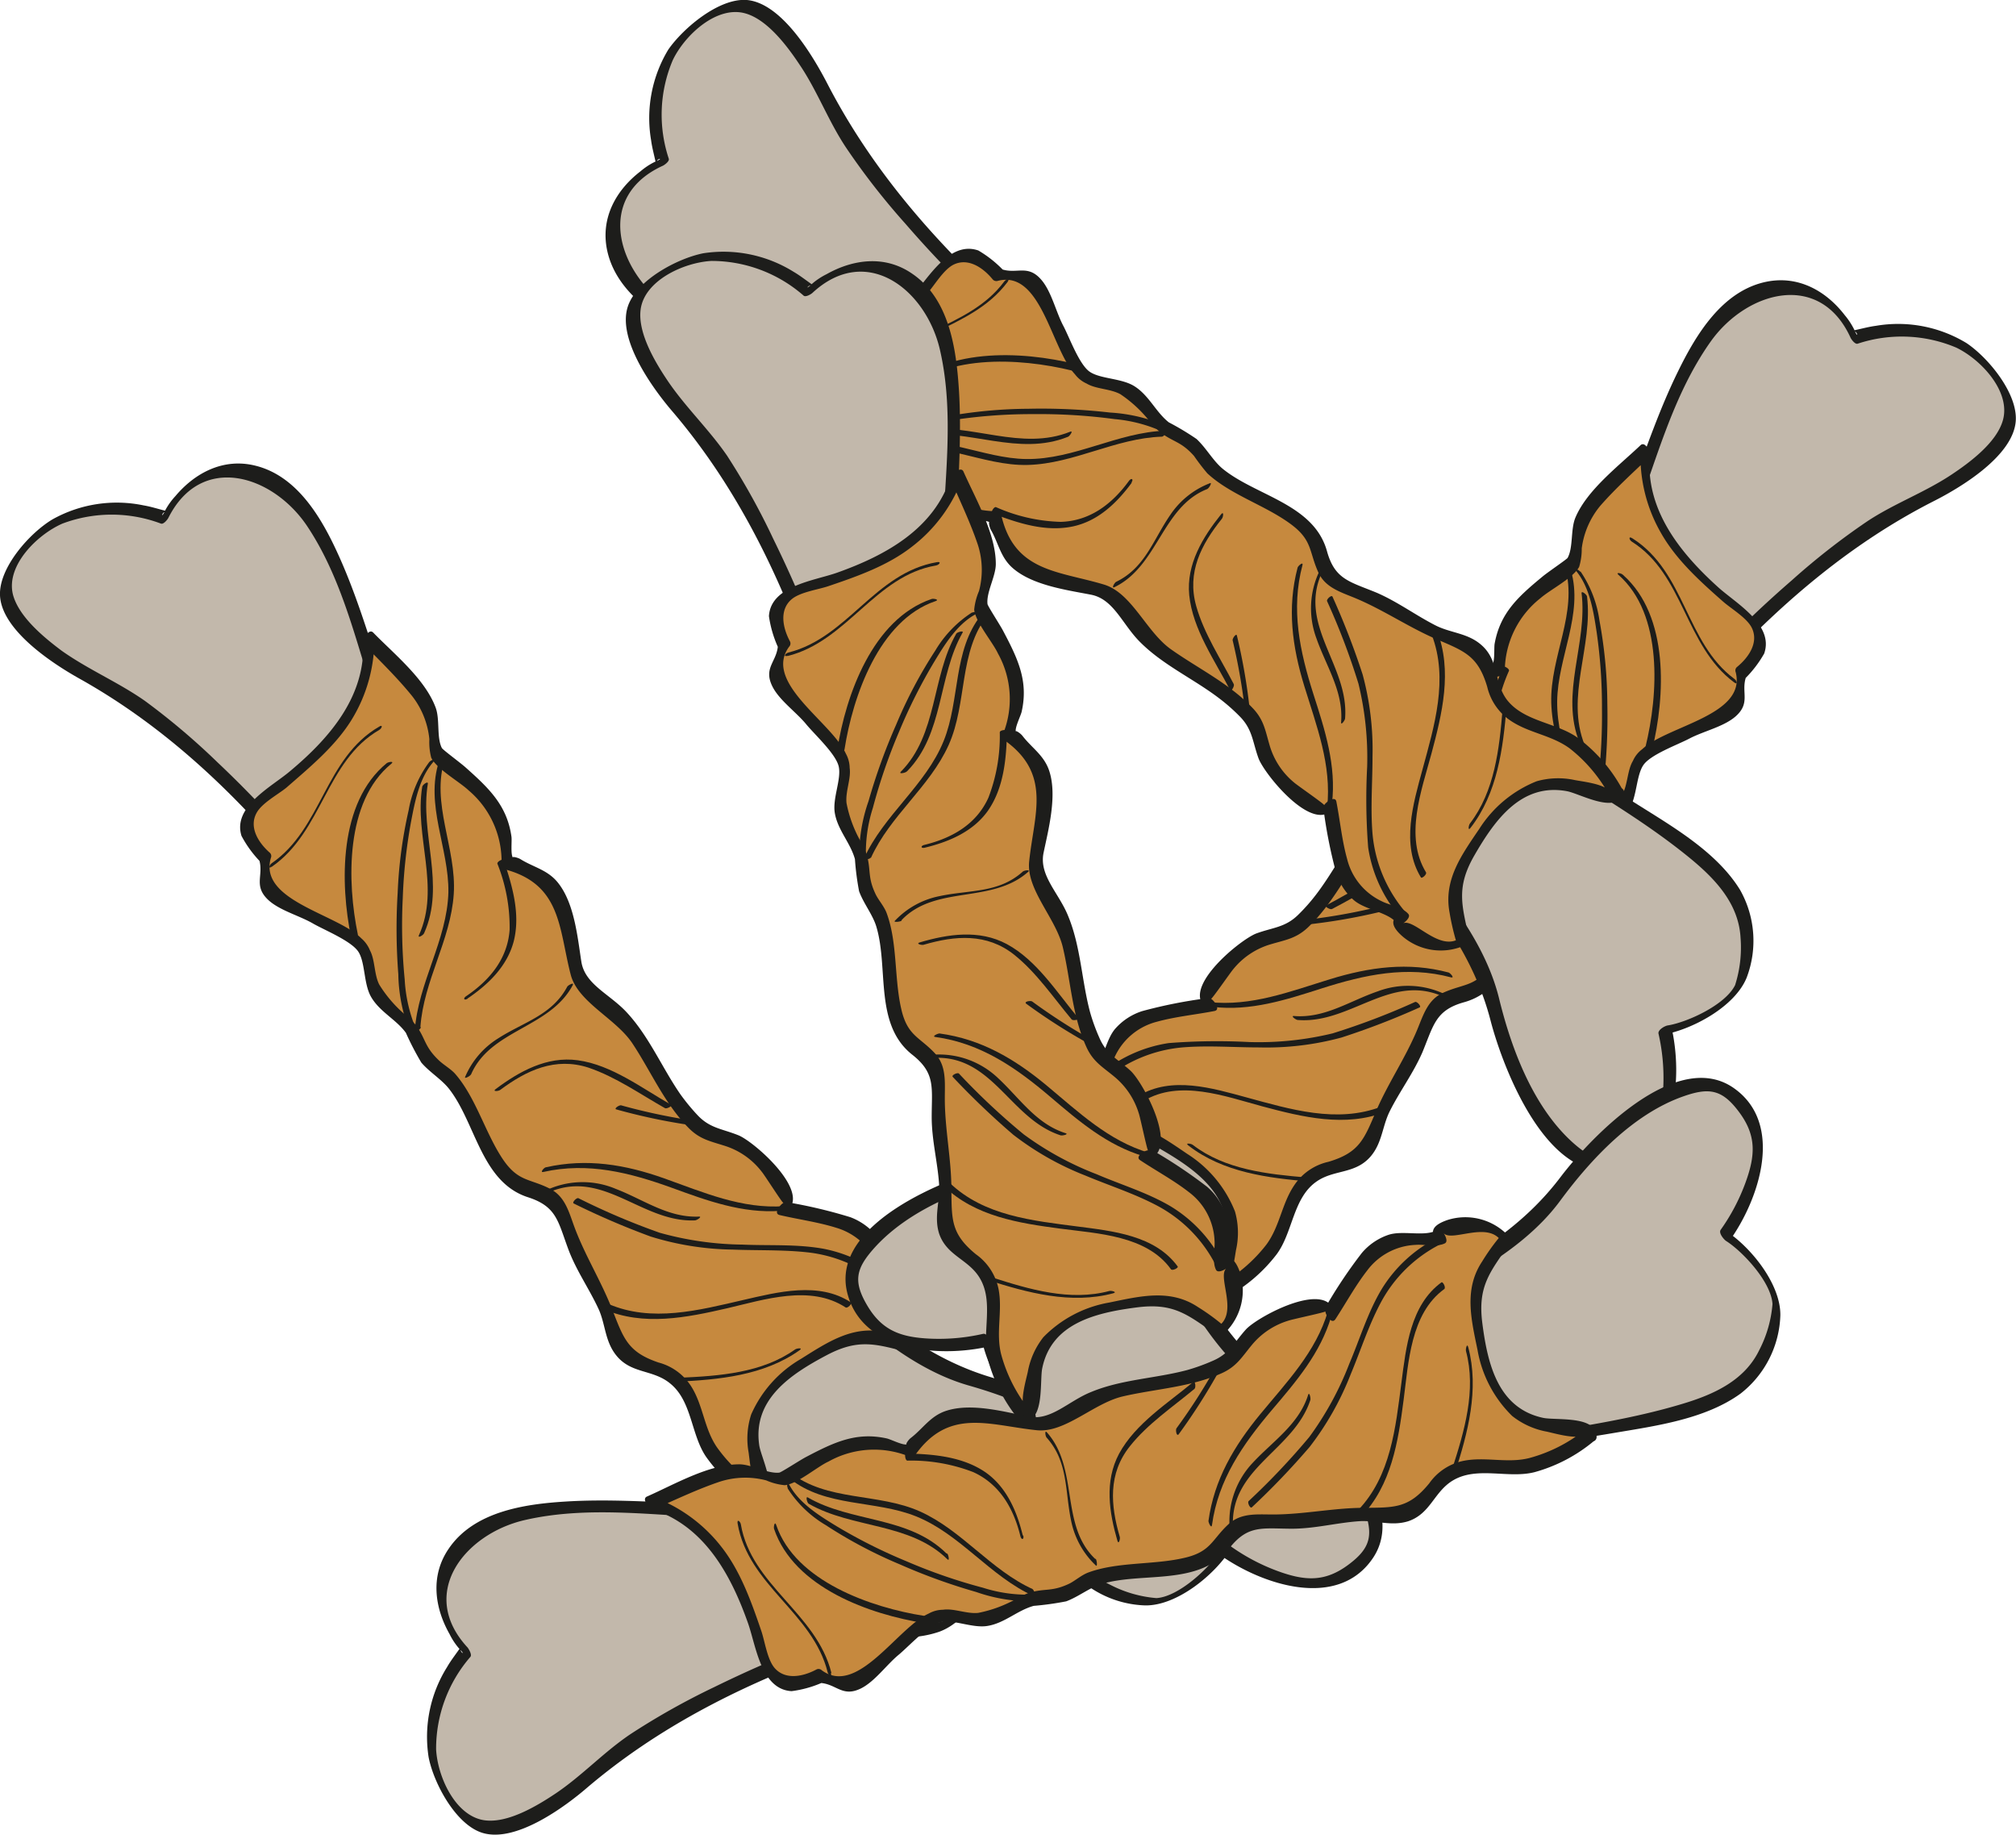 <svg xmlns="http://www.w3.org/2000/svg" viewBox="0 0 218.24 198.56"><defs><style>.cls-1{isolation:isolate;}.cls-2{fill:#c2b8ab;}.cls-3{fill:#1d1d1b;}.cls-4{fill:#c6893e;}.cls-5{mix-blend-mode:multiply;}</style></defs><title>Chicken &amp;amp; Calcium Bones</title><g class="cls-1"><g id="Layer_2" data-name="Layer 2"><g id="Illustrations"><path class="cls-2" d="M31.16,91.63S72,141.8,81.35,159.11,94,177.92,102.55,176c0,0,4.68-4.22,5.11-7.85,0,0,11.4,3.21,14.51-3.78s-12-14-16.87-14.91S87.5,139.24,68.91,116.4,44.43,85.49,41.38,75.92,35.2,54.2,28.29,51.54s-10.43,4.63-10.43,4.63S4.38,51.24.58,64c0,0,.9,5.26,9.89,9.65S31.16,91.63,31.16,91.63Z"/><path class="cls-3" d="M30.63,92.07q14.27,17.54,27.92,35.51c6.19,8.15,12.34,16.36,18,24.89,2.5,3.82,4.62,7.8,6.9,11.74s4.83,8.72,8.77,11.33a11.2,11.2,0,0,0,9.43,1.07c3.25-1.15,5.91-5.76,6.55-8.92l-.92.94c5.43,1.48,14,1.13,15.67-5.37,1.84-7.24-10.16-12.54-15.66-14.2-6.11-1.83-10.79-5.4-15.54-9.57-9.9-8.71-18.31-18.85-26.53-29-6.58-8.15-13.49-16.31-18.78-25.32-4.57-7.78-6-16.56-9.63-24.72-1.78-4-4.44-8.91-9.2-10.06-3.43-.84-6.5.78-8.62,3.3a7.44,7.44,0,0,0-1.07,1.48c-.6,1.29-.42,0,.28.18-.89-.2-1.74-.5-2.64-.65a14.26,14.26,0,0,0-9.86,1.5C3.2,57.68-.13,61.45,0,64.44c.17,3.8,5.77,7.42,8.59,9,8.57,4.79,15.68,11.31,22,18.64.28.32,1.32-.82.95-1.24a115,115,0,0,0-8-8.34,75.68,75.68,0,0,0-7.86-6.65c-2.85-2-6.12-3.38-9-5.42C4.77,69,2,66.74,1.39,64.3.66,61.2,4,57.88,6.75,56.67a15.16,15.16,0,0,1,10.68,0c.28.1.7-.44.79-.61,3.59-7.15,11.39-4.62,15.07.94,4.05,6.11,5.48,13.54,7.83,20.31,2.89,8.32,8.33,15.57,13.7,22.55C64.46,112.39,74.37,125,85.77,136.1c5.28,5.15,11.67,11.73,19.1,13.85,5.43,1.55,11.53,4.12,15.21,8.51,1.93,2.3,2.23,3.7.53,6.31s-3.71,3.28-7,3.29a21.73,21.73,0,0,1-5.67-.73c-.41-.11-.87.65-.93.94-.41,2.07-2.43,6.14-4.64,7.12a13.07,13.07,0,0,1-5.16.39c-3.68-.35-6.25-3-8.34-5.74-5.42-7.12-9.11-15.48-14.19-22.87C64.12,131.76,52.46,117,40.79,102.3q-4.57-5.74-9.21-11.47C31.32,90.51,30.28,91.64,30.63,92.07Z"/><path class="cls-4" d="M82.18,161.79s1,1.22-.32-3.72.77-6.53,2.11-8.21,3.76-2.86,6.6-4.36,3.17-1.1,5.75-.42l2.58.68a5.87,5.87,0,0,0-.81-6c-2.33-2.85-.59,1.77-2.33-2.85s-4.4-4.58-7.73-5.35l-3.33-.76s1.58-.55-1.74-4.63-5.82-2.17-7.81-4.62l-2-2.44s-2.57-4-4.14-6.76-6.48-6.3-6.48-6.3-1-7.84-2.63-9.88-5-2.81-5-2.81a15.41,15.41,0,0,0-.9-5.26c-.91-2-6.82-6.7-6.82-6.7s.1-4-1.56-6.08-5.73-6.21-5.73-6.21a16.15,16.15,0,0,1-4.37,11.26c-4.77,4.94-9.19,7-9,8.85s2.24,3.58,2.24,3.58-1.18,3.54,1.73,4.62,8.9,5.12,8.9,5.12.24,4.45,2.65,6.57l2.41,2.13a7.88,7.88,0,0,0,2.57,4L49.08,117s.91,2,2.48,4.72,2.73,5.85,4.9,6.84,3.5-.68,5.15,4.67a26.15,26.15,0,0,0,4,8.2s.32,3.72,2.4,5.44,3.75.45,5.74,2.9,1.32,4.94,3.64,7.8A19.07,19.07,0,0,0,82.18,161.79Z"/><g class="cls-5"><path class="cls-3" d="M96.55,138.92a15.06,15.06,0,0,0-7.46-3.78c-2.88-.51-5.83-.31-8.73-.44a34.6,34.6,0,0,1-8.94-1.28,76.42,76.42,0,0,1-8.8-3.74c-.2-.09-.73.47-.51.57a83.87,83.87,0,0,0,8.33,3.58,31.25,31.25,0,0,0,8.86,1.41c2.76.11,5.56,0,8.31.32A15.07,15.07,0,0,1,96,139.45c.18.16.75-.38.59-.53Z"/><path class="cls-3" d="M59.52,129c5.83-2.46,10,3.33,15.71,3.08.2,0,.84-.43.43-.41-3.35.14-6-1.85-9-3a9.24,9.24,0,0,0-7.31.05c-.43.18-.31.47.13.29Z"/><path class="cls-3" d="M84.92,130.54c-4.61.33-8.76-1.49-13-3s-8.4-2.2-12.81-1.21c-.2,0-.7.6-.3.51,4.85-1.09,9.37.07,13.94,1.72,3.81,1.39,7.6,2.78,11.73,2.49.21,0,.72-.56.44-.54Z"/><path class="cls-3" d="M75.41,121.34a65,65,0,0,1-8.16-1.71c-.2-.06-.83.36-.53.44a64.64,64.64,0,0,0,8.16,1.72c.21,0,.82-.41.53-.45Z"/><path class="cls-3" d="M72.66,119.57c-3.14-1.77-6.43-4.32-10.12-4.82-3.34-.46-6.34,1.22-8.87,3.11-.41.3.28.25.48.1,2.85-2.12,5.94-3.58,9.56-2.41,2.95,1,5.6,2.87,8.27,4.38.2.12.86-.26.68-.36Z"/><path class="cls-3" d="M51,116.27c2.11-4.85,8.53-5,11-9.65.19-.36-.49,0-.59.16-1.65,3.1-4.71,3.82-7.48,5.6a9.09,9.09,0,0,0-3.58,4.18c-.1.24.56-.09.64-.29Z"/><path class="cls-3" d="M50.61,108.07c2.27-1.54,4.28-3.48,5-6.18.75-2.94-.14-6-1.09-8.81-.06-.17-.75.17-.67.41a18.53,18.53,0,0,1,1.32,7.11c-.21,3.13-2.12,5.46-4.7,7.21-.38.25-.22.52.17.26Z"/><path class="cls-3" d="M45.51,111.15c.35-5,3.28-9.4,3.61-14.38s-2.54-9.84-.94-14.69c.09-.26-.58.09-.64.28-1.56,4.72,1.07,9.44,1,14.21-.14,5.2-3.28,9.77-3.64,15,0,.18.64-.15.66-.39Z"/><path class="cls-3" d="M46.51,82.42a12.21,12.21,0,0,0-2.27,5.26,48.89,48.89,0,0,0-1.19,8.94,63.48,63.48,0,0,0,.07,8.83,17.63,17.63,0,0,0,1.34,6.45c.11.22.7-.28.6-.47A16.09,16.09,0,0,1,43.81,106a59.86,59.86,0,0,1-.21-8.78,56.33,56.33,0,0,1,.9-8.3c.41-2.15.89-4.69,2.37-6.41.35-.4-.15-.32-.36-.06Z"/><path class="cls-3" d="M45.91,101c2.36-5.26-.49-10.77.41-16.21,0-.28-.57.14-.61.35-.88,5.37,2,10.9-.36,16.08-.17.37.48,0,.56-.22Z"/><path class="cls-3" d="M38.74,101.15c-1.18-5.68-1.39-14.4,3.61-18.48.39-.32-.3-.22-.49-.07-5.2,4.25-5.06,13-3.84,18.9,0,.17.77-.1.72-.35Z"/><path class="cls-3" d="M29.42,93.81C34.92,90,35.26,82.37,41.05,79c.3-.17.43-.63,0-.36-5.91,3.43-6.16,11-11.64,14.79-.27.19-.4.67,0,.37Z"/><path class="cls-3" d="M65.33,141.68c4.32,1.88,9,.92,13.39-.09,4-.93,9-2.59,12.82-.09.21.14.74-.43.58-.54-3.47-2.29-7.94-1.12-11.68-.26-4.76,1.1-9.89,2.46-14.61.41-.2-.09-.73.47-.5.57Z"/><path class="cls-3" d="M73.18,149.54c4.67-.21,9.52-.67,13.38-3.41.41-.29-.29-.22-.49-.08-3.57,2.54-8.18,2.87-12.48,3.06-.2,0-.82.45-.41.43Z"/></g><path class="cls-3" d="M81.7,162.41c.41.45.9,0,1.19-.31,1.14-1.2-.53-4.48-.7-5.69-.72-4.93,3.35-7.65,7.28-9.73,3.53-1.87,5.41-1.21,9.07-.25.34.09.74-.3.86-.56a6.42,6.42,0,0,0-.75-6.62c-.83-1-1.8-1.7-2.49-.26l1-.51c-1.12-1-1.24-3.48-2.29-4.74a6.76,6.76,0,0,0-2.8-2,53.16,53.16,0,0,0-7-1.65l-.42,1.31c3.91-1.79-2.92-7.81-4.71-8.53s-3.08-.75-4.42-2.17a22.33,22.33,0,0,1-1.86-2.26c-2-2.89-3.39-6.27-5.83-8.89-1.86-2-4.52-3-4.9-5.49-.41-2.65-.75-6.27-2.5-8.49-1.12-1.43-2.65-1.69-4.08-2.58-.31-.19-.95-.33-.82-.16-.27-.36-.1-1.81-.16-2.26-.47-3.39-2.42-5.24-4.93-7.48-.56-.51-2.51-1.94-2.61-2.14-.58-1.15-.19-3.08-.67-4.37-1.15-3.1-4.47-5.77-6.76-8.12-.47-.48-1.1.69-1.09,1,.28,5.88-3.59,10.39-7.91,14-2,1.7-6.24,3.83-5.26,7a12.18,12.18,0,0,0,1.95,2.71c.42,1.62-.64,2.72.93,4.21,1.23,1.16,3.39,1.71,4.88,2.58,1.24.71,4.17,1.89,4.91,3.07s.55,3.45,1.36,4.86c.94,1.63,2.71,2.43,3.77,3.89A30.73,30.73,0,0,0,45.61,115c.94,1.1,2.3,1.87,3.12,3,2.81,3.73,3.43,10,8.47,11.59,3.06,1,3.2,2.59,4.31,5.58.86,2.33,2.28,4.31,3.3,6.53.74,1.64.67,3.47,1.91,5,1.61,2,3.92,1.49,5.79,3,2.42,1.91,2.27,5.58,3.95,8a17.42,17.42,0,0,0,5.24,4.83c.58.34,1.51-.92,1-1.24a16.55,16.55,0,0,1-5.07-4.63c-1.39-2-1.49-4.46-2.74-6.51a6,6,0,0,0-3.61-2.69c-3.33-1.13-3.77-2.59-5-5.73s-2.95-5.84-4.1-8.94c-.6-1.62-1-3.32-2.69-4.16-2.21-1.11-3.44-.72-5.13-3.28-1.86-2.84-2.85-6.54-5.06-9.1-.48-.56-1.29-1-1.81-1.51-1.55-1.48-1.39-2.28-2.44-3.76a9.55,9.55,0,0,0-1-1,13.79,13.79,0,0,1-3-3.43c-.56-1.12-.44-2.65-1-3.69a3.37,3.37,0,0,0-.93-1.3c-2.64-2.66-11.15-4.07-9.8-8.7a.5.5,0,0,0-.09-.55c-1.3-1.14-2.29-2.79-1.46-4.32.57-1.07,2.32-2,3.23-2.74C33.58,83,36.24,80.8,38,78a16.61,16.61,0,0,0,2.52-9.22l-1.09,1c1.76,1.81,3.61,3.6,5.19,5.56A9,9,0,0,1,46.48,80a6.71,6.71,0,0,0,.2,2c.58,1.22,3.06,2.6,4.06,3.55a10.07,10.07,0,0,1,3.55,8.08c0,.19,0,.38.26.43,6.24,1.6,5.93,6.41,7.23,11.42.78,3,4.87,4.73,6.67,7.43,2,3,3.5,6.56,6.13,9.2,1.23,1.23,2.34,1.4,4,1.94a8.12,8.12,0,0,1,3.9,2.79c.31.36,2.23,3.4,2.33,3.35-.31.14-1.13,1.14-.42,1.31,2,.47,4.17.76,6.14,1.38a7,7,0,0,1,4.45,3.95c.38.82.54,2.26,1.25,2.91.33.29.87-.29,1-.51-.58,1.21,3.08,4.12,1.3,6.27.62-.74,1.13-.21.24-.54a23.79,23.79,0,0,0-2.9-.77c-3.51-.8-6.25,1.05-9.18,2.89a13,13,0,0,0-5.37,6,8.46,8.46,0,0,0-.28,4.12c.12.86.28,2.81.82,3.56q-.18,1.19,1,.51a.38.38,0,0,1-.09-.09C82.25,160.73,81.25,161.91,81.7,162.41Z"/><path class="cls-2" d="M186.06,71.61s-42.71,48.58-52.71,65.53S120,155.46,111.52,153.22c0,0-4.51-4.4-4.8-8,0,0-11.52,2.77-14.36-4.33s12.56-13.49,17.42-14.25S128,117.05,147.4,94.93s25.64-30,29-39.4,7-21.47,14-23.88,10.25,5,10.25,5,13.66-4.41,17,8.52c0,0-1.09,5.22-10.24,9.27S186.06,71.61,186.06,71.61Z"/><path class="cls-3" d="M186.57,72.07q-14.91,17-29.24,34.43c-6.49,7.9-13,15.87-18.88,24.19-2.65,3.72-4.92,7.61-7.34,11.47s-5.16,8.53-9.2,11a11.19,11.19,0,0,1-9.46.71c-3.2-1.28-5.69-6-6.21-9.16l.89,1c-5.48,1.27-14,.6-15.46-6-1.57-7.31,10.63-12.15,16.19-13.59,6.17-1.61,11-5,15.89-9,10.23-8.32,19-18.14,27.61-28,6.88-7.88,14.1-15.78,19.73-24.58,4.87-7.6,6.62-16.33,10.56-24.34,1.93-3.94,4.77-8.73,9.58-9.71,3.46-.7,6.46,1,8.48,3.63a7.77,7.77,0,0,1,1,1.52c.55,1.31.42,0-.29.17.89-.17,1.76-.43,2.67-.55a14.26,14.26,0,0,1,9.79,1.87c2.39,1.6,5.58,5.49,5.33,8.48-.32,3.78-6,7.18-8.92,8.65-8.75,4.46-16.1,10.7-22.74,17.79-.29.31-1.28-.87-.9-1.27,2.63-2.82,5.45-5.49,8.35-8a76.79,76.79,0,0,1,8.11-6.34c2.92-1.94,6.25-3.14,9.16-5.08,2-1.33,4.9-3.49,5.56-5.91.84-3.07-2.34-6.52-5.06-7.83a15.16,15.16,0,0,0-10.68-.42c-.28.08-.68-.47-.76-.65-3.32-7.27-11.22-5.05-15.11.37-4.27,6-6,13.32-8.59,20-3.2,8.21-8.91,15.24-14.54,22C152,91.09,141.62,103.31,129.81,114c-5.48,5-12.11,11.27-19.62,13.11-5.48,1.34-11.68,3.68-15.52,7.93-2,2.23-2.36,3.61-.77,6.28s3.59,3.42,6.82,3.56a21.44,21.44,0,0,0,5.7-.52c.41-.1.84.68.89,1,.34,2.09,2.2,6.23,4.37,7.3a13.15,13.15,0,0,0,5.14.58c3.69-.2,6.36-2.74,8.55-5.41,5.68-6.92,9.69-15.13,15-22.32,11.19-15,23.4-29.32,35.62-43.55q4.78-5.58,9.63-11.11C185.94,70.49,186.94,71.65,186.57,72.07Z"/><path class="cls-4" d="M132.42,139.78s-1,1.19.46-3.7-.52-6.56-1.8-8.29-3.64-3-6.42-4.61-3.13-1.21-5.74-.63l-2.6.58a5.86,5.86,0,0,1,1-5.95c2.43-2.76.52,1.79,2.43-2.76s4.57-4.41,7.93-5l3.36-.64s-1.57-.61,1.91-4.56,5.9-2,8-4.32l2.09-2.37s2.72-3.88,4.39-6.59,6.72-6,6.72-6,1.27-7.8,3-9.77,5.09-2.62,5.09-2.62a15.23,15.23,0,0,1,1.1-5.22c1-1.92,7.06-6.44,7.06-6.44s0-4,1.79-6,6-6,6-6a16.18,16.18,0,0,0,3.94,11.41c4.58,5.12,8.92,7.33,8.69,9.19s-2.37,3.49-2.37,3.49,1,3.58-1.91,4.56-9.09,4.77-9.09,4.77-.4,4.43-2.89,6.47l-2.49,2a8,8,0,0,1-2.72,3.89l-2.14,1.64s-1,1.91-2.66,4.61-2.95,5.74-5.15,6.66-3.48-.82-5.33,4.46a26.07,26.07,0,0,1-4.28,8s-.46,3.71-2.6,5.35-3.77.31-5.85,2.68-1.5,4.88-3.93,7.65A19,19,0,0,1,132.42,139.78Z"/><g class="cls-5"><path class="cls-3" d="M118.93,116.39a15,15,0,0,1,7.59-3.5,67.09,67.09,0,0,1,8.74-.11,34,34,0,0,0,9-.94,77,77,0,0,0,8.93-3.4c.2-.08.72.49.49.59a82.49,82.49,0,0,1-8.46,3.26,31.06,31.06,0,0,1-8.9,1.07c-2.77,0-5.57-.23-8.33,0a15.14,15.14,0,0,0-8.49,3.57c-.18.15-.72-.41-.56-.55Z"/><path class="cls-3" d="M156.31,107.9c-5.74-2.67-10.13,2.95-15.82,2.49-.2,0-.82-.46-.41-.43,3.34.27,6-1.62,9.07-2.67a9.26,9.26,0,0,1,7.3.33c.42.2.29.48-.14.28Z"/><path class="cls-3" d="M130.87,108.45c4.59.5,8.8-1.15,13.1-2.47s8.48-1.89,12.84-.73c.2.06.69.63.28.53-4.8-1.28-9.36-.29-14,1.19-3.87,1.24-7.71,2.49-11.82,2-.21,0-.71-.58-.42-.55Z"/><path class="cls-3" d="M140.71,99.62a63.57,63.57,0,0,0,8.22-1.4c.21,0,.83.39.52.46a63.3,63.3,0,0,1-8.22,1.41c-.21,0-.81-.44-.52-.47Z"/><path class="cls-3" d="M143.54,98c3.2-1.66,6.58-4.07,10.29-4.44,3.35-.33,6.28,1.47,8.75,3.45.39.32-.3.23-.49.08-2.77-2.23-5.8-3.81-9.46-2.77-3,.85-5.7,2.65-8.43,4.06-.21.11-.85-.29-.66-.38Z"/><path class="cls-3" d="M165.32,95.48c-1.92-4.92-8.33-5.31-10.63-10.06-.18-.37.49,0,.58.18,1.53,3.16,4.56,4,7.26,5.88A9,9,0,0,1,166,95.8c.09.24-.55-.12-.63-.32Z"/><path class="cls-3" d="M166,87.3c-2.21-1.63-4.14-3.64-4.73-6.36-.64-3,.37-6,1.42-8.77.07-.16.75.2.66.44a18.38,18.38,0,0,0-1.59,7c.09,3.14,1.92,5.54,4.43,7.38.37.28.19.54-.19.26Z"/><path class="cls-3" d="M171,90.57c-.16-5-2.93-9.51-3.07-14.51s2.91-9.74,1.5-14.64c-.08-.27.57.11.63.31,1.37,4.77-1.43,9.38-1.49,14.16-.06,5.2,2.91,9.89,3.07,15.1,0,.18-.64-.18-.64-.42Z"/><path class="cls-3" d="M171.08,61.82a12.58,12.58,0,0,1,2.07,5.35,50.84,50.84,0,0,1,.85,9,65,65,0,0,1-.41,8.82,17.68,17.68,0,0,1-1.59,6.4c-.12.22-.68-.31-.58-.5a15.88,15.88,0,0,0,1.46-5.4,59.74,59.74,0,0,0,.54-8.76,56.75,56.75,0,0,0-.58-8.34c-.33-2.16-.72-4.71-2.13-6.49-.34-.41.16-.31.37,0Z"/><path class="cls-3" d="M171,80.4c-2.16-5.35.89-10.75.21-16.22,0-.28.56.17.59.37.68,5.4-2.37,10.82-.25,16.09.15.37-.48-.06-.55-.24Z"/><path class="cls-3" d="M178.13,80.84c1.39-5.64,1.93-14.34-2.91-18.61-.38-.33.31-.21.49,0,5,4.44,4.57,13.15,3.12,19,0,.17-.76-.12-.7-.37Z"/><path class="cls-3" d="M187.72,73.85c-5.35-4-5.4-11.65-11.07-15.23-.28-.18-.4-.65.06-.36,5.77,3.65,5.73,11.28,11.06,15.23.27.2.38.68-.05.36Z"/><path class="cls-3" d="M150,120.33c-4.38,1.71-9,.57-13.38-.6-4-1.08-8.94-2.93-12.81-.58-.21.13-.71-.45-.55-.55,3.56-2.17,8-.83,11.68.17,4.71,1.28,9.79,2.84,14.59,1,.2-.08.7.5.47.59Z"/><path class="cls-3" d="M141.88,127.88c-4.66-.38-9.49-1-13.24-3.91-.4-.31.3-.21.49-.06,3.47,2.67,8.06,3.17,12.35,3.53.2,0,.81.48.4.44Z"/></g><path class="cls-3" d="M132.87,140.42c-.43.44-.89,0-1.17-.36-1.09-1.23.69-4.45.92-5.65.9-4.9-3.06-7.77-6.91-10-3.45-2-5.37-1.41-9.06-.59-.34.07-.73-.34-.83-.6a6.37,6.37,0,0,1,1-6.58c.86-1,1.86-1.63,2.49-.17l-1-.55c1.15-1,1.36-3.43,2.47-4.64a6.54,6.54,0,0,1,2.87-1.85,52,52,0,0,1,7-1.39l.37,1.33c-3.84-1.94,3.22-7.7,5-8.35s3.11-.64,4.5-2a20.12,20.12,0,0,0,1.94-2.19c2.16-2.81,3.63-6.14,6.17-8.66,1.93-1.92,4.63-2.83,5.1-5.3.51-2.63,1-6.24,2.82-8.39,1.17-1.39,2.72-1.59,4.18-2.42.32-.19,1-.3.82-.14.29-.35.17-1.8.25-2.25.6-3.37,2.61-5.14,5.21-7.29.58-.48,2.59-1.84,2.69-2,.62-1.13.31-3.07.84-4.35,1.26-3,4.68-5.59,7.06-7.85.49-.46,1.07.73,1,1.05-.5,5.88,3.2,10.53,7.38,14.31,1.95,1.77,6.09,4.06,5,7.19a12.4,12.4,0,0,1-2,2.64c-.48,1.6.53,2.73-1.09,4.16-1.27,1.12-3.45,1.59-5,2.4-1.26.67-4.23,1.73-5,2.89s-.68,3.42-1.54,4.8c-1,1.6-2.8,2.32-3.92,3.74a29.42,29.42,0,0,1-1.8,3c-1,1.07-2.37,1.79-3.23,2.85-2.95,3.63-3.81,9.85-8.91,11.26-3.09.86-3.29,2.47-4.51,5.42-1,2.29-2.45,4.21-3.54,6.39-.81,1.62-.81,3.45-2.1,4.92-1.69,1.92-4,1.34-5.91,2.74-2.48,1.81-2.48,5.49-4.25,7.84a17.15,17.15,0,0,1-5.42,4.62c-.59.32-1.46-1-.9-1.27a16.55,16.55,0,0,0,5.24-4.44c1.46-2,1.65-4.4,3-6.4a6,6,0,0,1,3.71-2.55c3.37-1,3.86-2.45,5.18-5.54,1.26-2.94,3.17-5.72,4.44-8.78.66-1.6,1.15-3.27,2.85-4,2.25-1,3.46-.59,5.24-3.09,2-2.76,3.1-6.42,5.4-8.9.51-.54,1.33-1,1.88-1.43,1.6-1.42,1.47-2.23,2.58-3.67a9.61,9.61,0,0,1,1-1A13.79,13.79,0,0,0,175.62,86c.6-1.11.54-2.64,1.15-3.65a3.16,3.16,0,0,1,1-1.26c2.75-2.57,11.3-3.65,10.13-8.33a.5.5,0,0,1,.11-.55c1.34-1.09,2.39-2.7,1.63-4.26-.54-1.09-2.25-2.08-3.13-2.86-2.51-2.21-5.08-4.53-6.72-7.44a16.6,16.6,0,0,1-2.17-9.31l1,1.05c-1.82,1.74-3.74,3.47-5.39,5.36a9,9,0,0,0-2,4.6,6.67,6.67,0,0,1-.28,2c-.63,1.2-3.16,2.48-4.19,3.39a10.11,10.11,0,0,0-3.86,7.94c0,.19-.05.38-.27.43-6.3,1.36-6.17,6.17-7.66,11.13-.89,3-5,4.54-6.94,7.17-2.14,3-3.75,6.42-6.48,9-1.28,1.18-2.39,1.31-4,1.79a8.16,8.16,0,0,0-4,2.64c-.31.34-2.35,3.31-2.45,3.26.3.15,1.09,1.18.37,1.32-2,.39-4.19.6-6.19,1.15a6.91,6.91,0,0,0-4.59,3.78c-.41.8-.63,2.23-1.37,2.86-.33.28-.85-.32-1-.55.53,1.23-3.24,4-1.54,6.22-.59-.77-1.12-.26-.22-.55a24.18,24.18,0,0,1,2.92-.66c3.54-.66,6.21,1.29,9.07,3.23a13.08,13.08,0,0,1,5.14,6.21,8.41,8.41,0,0,1,.12,4.14c-.15.85-.38,2.79-1,3.52.08.8-.24,1-1,.47a.39.39,0,0,0,.1-.08C132.38,138.72,133.34,139.94,132.87,140.42Z"/><path class="cls-2" d="M106.83,32.18s48.58,42.71,65.53,52.72,18.32,13.31,16.08,21.82c0,0-4.4,4.51-8,4.8,0,0,2.77,11.52-4.33,14.36s-13.49-12.56-14.25-17.42-9.55-18.17-31.67-37.62-30-25.63-39.4-29.05-21.47-7-23.88-14,5-10.25,5-10.25S67.49,3.88,80.42.58c0,0,5.22,1.1,9.27,10.24S106.83,32.18,106.83,32.18Z"/><path class="cls-3" d="M107.29,31.67q17,14.91,34.43,29.25c7.91,6.49,15.87,13,24.19,18.87,3.72,2.65,7.61,4.92,11.47,7.35s8.53,5.15,11,9.19a11.2,11.2,0,0,1,.71,9.46c-1.28,3.2-6,5.69-9.16,6.21l1-.89c1.27,5.49.6,14-6,15.46-7.31,1.57-12.15-10.63-13.59-16.19-1.61-6.17-5-11-9-15.89-8.32-10.23-18.14-19-28-27.61-7.88-6.88-15.78-14.1-24.58-19.73-7.6-4.86-16.33-6.62-24.34-10.55-3.94-1.94-8.73-4.78-9.71-9.58-.7-3.47,1-6.47,3.64-8.49a7.42,7.42,0,0,1,1.51-1c1.31-.55,0-.42.17.29-.17-.89-.43-1.75-.55-2.67a14.31,14.31,0,0,1,1.87-9.79C74,3,77.86-.23,80.85,0,84.63.33,88,6.06,89.5,8.93,94,17.68,100.2,25,107.29,31.67c.31.29-.87,1.28-1.27.9-2.81-2.63-5.49-5.45-8-8.35a76.79,76.79,0,0,1-6.34-8.11C89.7,13.19,88.5,9.86,86.56,7c-1.33-2-3.49-4.9-5.91-5.56-3.07-.84-6.52,2.35-7.82,5.07a15.07,15.07,0,0,0-.43,10.67c.09.28-.47.68-.65.76-7.27,3.32-5,11.22.37,15.11,6,4.27,13.32,6,20,8.59,8.21,3.2,15.24,8.91,22,14.54,12.17,10.11,24.39,20.49,35.06,32.3,5,5.48,11.28,12.11,13.11,19.62,1.34,5.48,3.69,11.68,7.93,15.52,2.23,2,3.61,2.36,6.28.77s3.42-3.58,3.56-6.82a21.44,21.44,0,0,0-.52-5.7c-.09-.41.68-.84,1-.89,2.08-.33,6.22-2.2,7.29-4.36a13.39,13.39,0,0,0,.59-5.15c-.21-3.69-2.75-6.35-5.42-8.55-6.92-5.68-15.13-9.69-22.32-15.05-15-11.19-29.32-23.4-43.55-35.61-3.72-3.2-7.43-6.4-11.11-9.64C105.71,32.3,106.87,31.3,107.29,31.67Z"/><path class="cls-4" d="M175,85.82s1.19,1-3.7-.46-6.56.52-8.29,1.8-3,3.65-4.6,6.43-1.22,3.12-.64,5.73l.58,2.6a5.86,5.86,0,0,1-5.95-1c-2.76-2.43,1.79-.52-2.76-2.43s-4.41-4.57-5-7.93L144,87.16s-.61,1.57-4.56-1.91-1.95-5.9-4.32-8l-2.37-2.09s-3.88-2.72-6.59-4.39-6-6.72-6-6.72-7.8-1.27-9.77-3-2.62-5.1-2.62-5.1a15.23,15.23,0,0,1-5.22-1.1c-1.91-1-6.44-7.06-6.44-7.06s-4-.05-6-1.79-6-6-6-6a16.18,16.18,0,0,0,11.41-3.94c5.12-4.58,7.34-8.92,9.19-8.69s3.49,2.37,3.49,2.37,3.58-1,4.56,1.91,4.77,9.09,4.77,9.09,4.43.4,6.47,2.89l2,2.49a8,8,0,0,1,3.89,2.72L131.47,51s1.91,1,4.61,2.67,5.74,2.95,6.66,5.14-.82,3.48,4.46,5.33a26.07,26.07,0,0,1,8.05,4.28s3.71.46,5.35,2.6.31,3.77,2.68,5.85,4.88,1.5,7.65,3.93A18.8,18.8,0,0,1,175,85.82Z"/><g class="cls-5"><path class="cls-3" d="M151.61,99.31a15,15,0,0,1-3.5-7.59A67.09,67.09,0,0,1,148,83a33.86,33.86,0,0,0-.94-9,74.73,74.73,0,0,0-3.4-8.94c-.08-.2.49-.72.59-.48A82.32,82.32,0,0,1,147.51,73a31.06,31.06,0,0,1,1.07,8.9c0,2.77-.23,5.57,0,8.33a15.11,15.11,0,0,0,3.57,8.49c.15.18-.41.73-.55.56Z"/><path class="cls-3" d="M143.12,61.93c-2.67,5.74,2.95,10.13,2.49,15.82,0,.2-.46.82-.43.42.27-3.34-1.62-6.06-2.67-9.08a9.32,9.32,0,0,1,.33-7.29c.2-.43.48-.3.28.13Z"/><path class="cls-3" d="M143.67,87.37c.5-4.59-1.15-8.8-2.47-13.1s-1.88-8.47-.73-12.84c.06-.2.63-.68.53-.28-1.28,4.8-.29,9.36,1.19,14,1.24,3.86,2.49,7.7,2,11.82,0,.21-.59.7-.56.41Z"/><path class="cls-3" d="M134.84,77.53a63.57,63.57,0,0,0-1.4-8.22c-.05-.21.4-.82.46-.52A63.6,63.6,0,0,1,135.31,77c0,.21-.44.81-.47.52Z"/><path class="cls-3" d="M133.18,74.71c-1.65-3.2-4.07-6.59-4.44-10.3-.33-3.35,1.47-6.28,3.45-8.75.32-.39.24.3.08.49-2.23,2.77-3.81,5.8-2.77,9.46.85,3,2.65,5.7,4.06,8.43.11.21-.29.85-.38.67Z"/><path class="cls-3" d="M130.71,52.92c-4.93,1.92-5.32,8.33-10.07,10.63-.36.18,0-.49.19-.58,3.15-1.53,4-4.56,5.87-7.26A9.08,9.08,0,0,1,131,52.29c.24-.09-.12.56-.31.63Z"/><path class="cls-3" d="M122.52,52.24c-1.63,2.21-3.64,4.14-6.36,4.73-3,.64-6-.37-8.77-1.42-.16-.07.2-.75.44-.66a18.42,18.42,0,0,0,7,1.59c3.14-.09,5.54-1.91,7.38-4.43.28-.37.54-.19.26.19Z"/><path class="cls-3" d="M125.79,47.26c-5,.15-9.51,2.92-14.51,3.06s-9.73-2.91-14.64-1.5c-.26.08.11-.57.31-.63,4.77-1.37,9.39,1.44,14.16,1.49,5.2.06,9.89-2.91,15.1-3.07.18,0-.18.64-.42.65Z"/><path class="cls-3" d="M97,47.16a12.58,12.58,0,0,1,5.35-2.07,50.93,50.93,0,0,1,9-.85,65,65,0,0,1,8.82.41,17.89,17.89,0,0,1,6.4,1.59c.22.12-.31.68-.5.58a15.88,15.88,0,0,0-5.4-1.46,61.15,61.15,0,0,0-8.76-.54,56.75,56.75,0,0,0-8.34.58c-2.16.33-4.71.72-6.49,2.14-.41.33-.31-.17,0-.38Z"/><path class="cls-3" d="M115.62,47.27c-5.35,2.16-10.75-.89-16.22-.2-.28,0,.17-.57.37-.6,5.41-.68,10.82,2.38,16.09.25.37-.15-.06.48-.24.55Z"/><path class="cls-3" d="M116.06,40.11c-5.64-1.39-14.34-1.93-18.61,2.91-.33.38-.21-.31,0-.49,4.44-5,13.16-4.57,19-3.12.17,0-.12.76-.37.7Z"/><path class="cls-3" d="M109.07,30.52c-4,5.36-11.65,5.41-15.23,11.07-.18.29-.65.4-.36-.05,3.65-5.78,11.28-5.74,15.23-11.07.2-.27.68-.38.36.05Z"/><path class="cls-3" d="M155.55,68.23c1.71,4.38.57,9-.6,13.37-1.08,4-2.93,8.94-.58,12.81.13.21-.45.72-.55.55-2.17-3.55-.83-8,.17-11.68,1.28-4.71,2.84-9.79,1-14.58-.08-.21.5-.71.59-.47Z"/><path class="cls-3" d="M163.1,76.36c-.38,4.66-1,9.49-3.91,13.24-.31.4-.21-.3-.06-.48,2.67-3.48,3.18-8.07,3.53-12.36,0-.2.48-.81.44-.4Z"/></g><path class="cls-3" d="M175.64,85.37c.44.43,0,.89-.36,1.17-1.23,1.09-4.45-.69-5.65-.91-4.9-.91-7.77,3.05-10,6.91-2,3.45-1.41,5.36-.59,9,.07.34-.34.73-.6.83a6.37,6.37,0,0,1-6.58-1c-1-.86-1.63-1.86-.17-2.49l-.55.95c-1-1.15-3.43-1.36-4.64-2.46a6.57,6.57,0,0,1-1.85-2.88,52,52,0,0,1-1.39-7.05l1.33-.37c-1.94,3.84-7.7-3.22-8.35-5s-.64-3.11-2-4.5a20.12,20.12,0,0,0-2.19-1.94c-2.81-2.16-6.14-3.63-8.66-6.17-1.92-1.93-2.83-4.63-5.3-5.1-2.63-.51-6.24-1-8.39-2.82-1.39-1.17-1.59-2.72-2.42-4.17-.19-.33-.3-1-.14-.83-.35-.29-1.8-.17-2.25-.25-3.36-.6-5.14-2.61-7.29-5.21-.48-.58-1.84-2.58-2-2.69-1.13-.62-3.07-.31-4.35-.84-3-1.26-5.59-4.68-7.85-7.06-.46-.48.73-1.07,1-1,5.88.5,10.53-3.2,14.31-7.38,1.77-2,4.06-6.09,7.2-5a12.5,12.5,0,0,1,2.63,2.06c1.6.47,2.74-.54,4.16,1.08,1.12,1.27,1.59,3.46,2.4,5,.67,1.26,1.73,4.23,2.89,5s3.42.68,4.8,1.54c1.6,1,2.32,2.8,3.74,3.92a29.42,29.42,0,0,1,3,1.8c1.07,1,1.79,2.37,2.85,3.24,3.63,2.94,9.85,3.8,11.27,8.9.85,3.09,2.46,3.29,5.41,4.51,2.29,1,4.22,2.45,6.39,3.55,1.62.81,3.45.8,4.92,2.1,1.92,1.68,1.34,4,2.74,5.9C165,78.18,168.67,78.18,171,80a17.15,17.15,0,0,1,4.62,5.42c.32.59-1,1.47-1.27.91A16.47,16.47,0,0,0,169.93,81c-2-1.46-4.4-1.65-6.4-3A6.05,6.05,0,0,1,161,74.34c-1-3.37-2.45-3.86-5.54-5.18-2.94-1.26-5.72-3.17-8.78-4.44-1.6-.66-3.27-1.15-4-2.85-1-2.25-.59-3.46-3.08-5.24-2.77-2-6.43-3.1-8.9-5.4a23.41,23.41,0,0,1-1.44-1.88c-1.42-1.6-2.23-1.47-3.67-2.58a9.61,9.61,0,0,1-1-1,14,14,0,0,0-3.31-3.11c-1.11-.6-2.64-.54-3.65-1.15a3.22,3.22,0,0,1-1.26-1c-2.57-2.75-3.65-11.3-8.33-10.12a.53.53,0,0,1-.55-.12c-1.09-1.34-2.7-2.39-4.26-1.63-1.09.54-2.08,2.25-2.86,3.14-2.21,2.5-4.53,5.07-7.44,6.71a16.6,16.6,0,0,1-9.31,2.17l1-1C86.38,41.43,88.11,43.35,90,45a9,9,0,0,0,4.6,2,7,7,0,0,1,2,.28c1.2.63,2.48,3.16,3.39,4.19a10.11,10.11,0,0,0,7.94,3.86c.19,0,.38.05.43.27,1.36,6.3,6.17,6.17,11.13,7.66,3,.89,4.54,5,7.17,6.94,3,2.14,6.42,3.75,9,6.49,1.18,1.27,1.31,2.38,1.79,4a8.16,8.16,0,0,0,2.64,4c.35.31,3.31,2.35,3.26,2.45.15-.3,1.19-1.09,1.32-.37.39,2,.6,4.19,1.16,6.19a6.87,6.87,0,0,0,3.77,4.59c.8.41,2.24.63,2.86,1.37.28.33-.32.85-.55,1,1.23-.53,4,3.24,6.22,1.55-.77.58-.25,1.11-.55.21a26.25,26.25,0,0,1-.66-2.92c-.66-3.54,1.29-6.21,3.23-9.07a13.08,13.08,0,0,1,6.21-5.14,8.53,8.53,0,0,1,4.14-.12c.85.16,2.79.38,3.52,1,.8-.08,1,.24.47,1a.34.34,0,0,0-.08-.09C173.94,85.86,175.16,84.9,175.64,85.37Z"/><path class="cls-2" d="M87.65,69.54s20.73,61.28,23.45,80.77,5.24,22,14,23.24c0,0,5.86-2.32,7.53-5.57,0,0,9.56,7,14.92,1.53s-6.41-17.28-10.6-19.86-13.1-15.81-22.54-43.7S102.23,68.43,102.72,58.4,104.52,35.89,99,31s-11.4.71-11.4.71S76.67,22.34,68.65,33c0,0-1,5.24,5.89,12.49S87.65,69.54,87.65,69.54Z"/><path class="cls-3" d="M87,69.77q7.25,21.41,13.76,43c2.95,9.8,5.84,19.64,8.11,29.6,1,4.45,1.61,8.91,2.37,13.4s1.47,9.86,4.25,13.69a11.24,11.24,0,0,0,8.47,4.29c3.44.06,7.55-3.33,9.25-6.06l-1.2.55c4.58,3.28,12.75,6,16.57.45,4.26-6.15-5.14-15.31-9.71-18.78-5.08-3.85-8.23-8.83-11.21-14.39-6.24-11.62-10.58-24.07-14.72-36.47-3.32-9.93-6.94-20-8.75-30.28-1.57-8.89.17-17.62-.38-26.53-.28-4.38-1-9.9-5.11-12.65-2.93-2-6.36-1.53-9.23.09a7.44,7.44,0,0,0-1.52,1c-1,1-.4-.13.2.27-.76-.5-1.46-1.08-2.25-1.54a14.36,14.36,0,0,0-9.76-2c-2.82.56-7.26,2.92-8.18,5.78-1.17,3.61,2.81,9,4.9,11.42C79.22,52.09,83.61,60.68,87,69.77c.15.4,1.52-.31,1.33-.82-1.35-3.61-2.92-7.16-4.62-10.63a76.07,76.07,0,0,0-5-9c-2-2.91-4.56-5.3-6.5-8.21-1.34-2-3.18-5.11-2.86-7.6.4-3.15,4.67-5.11,7.68-5.27A15.15,15.15,0,0,1,87,32c.23.19.81-.17.95-.3,5.87-5.44,12.3-.34,13.8,6.15,1.65,7.14.4,14.6.24,21.77-.21,8.8,2.36,17.5,5,25.91,4.65,15.13,9.53,30.4,16.33,44.8,3.15,6.67,6.84,15.06,13.06,19.64,4.54,3.35,9.36,7.9,11.28,13.29,1,2.83.79,4.25-1.71,6.1s-4.63,1.78-7.67.66a21.62,21.62,0,0,1-5.05-2.67c-.35-.25-1,.3-1.2.56-1.11,1.79-4.43,4.9-6.84,5.05a13.23,13.23,0,0,1-5-1.44c-3.33-1.61-4.81-5-5.81-8.29-2.58-8.57-3.12-17.69-5.31-26.39-4.55-18.15-10.31-36.07-16.11-53.9q-2.28-7-4.62-14C88.2,68.55,86.83,69.25,87,69.77Z"/><path class="cls-4" d="M110.94,153.11s.51,1.49,1-3.6,3-5.85,4.85-7,4.52-1.36,7.7-1.78,3.35.09,5.54,1.63l2.18,1.53a5.85,5.85,0,0,0,1.33-5.89c-1.18-3.49-1.17,1.45-1.18-3.49s-2.53-5.82-5.38-7.71L124.13,125s1.67,0,0-4.94-4.7-4.07-5.71-7.06l-1-3s-1-4.63-1.52-7.77S112,94,112,94s1.83-7.69,1-10.18-3.7-4.38-3.7-4.38a15.34,15.34,0,0,0,1-5.24c-.17-2.14-4-8.66-4-8.66s1.5-3.75.66-6.24-3.2-7.82-3.2-7.82a16.17,16.17,0,0,1-8,9c-6.19,3-11.05,3.34-11.55,5.14S85,69.8,85,69.8s-2.34,2.91,0,4.94,6.55,7.91,6.55,7.91-1.33,4.24.18,7.08l1.52,2.84a7.92,7.92,0,0,0,1,4.63l1.35,2.34s.17,2.15.68,5.29.51,6.43,2.19,8.12,3.52.58,3.2,6.17a26.11,26.11,0,0,0,.85,9.08s-1,3.6.35,5.94,3.36,1.73,4.37,4.72-.5,5.09.68,8.57A19,19,0,0,0,110.94,153.11Z"/><g class="cls-5"><path class="cls-3" d="M132.39,136.71a15,15,0,0,0-5.66-6.15c-2.52-1.49-5.35-2.33-8-3.47a33.68,33.68,0,0,1-7.92-4.33,74.38,74.38,0,0,1-7-6.57c-.15-.15-.85.18-.67.36a84.21,84.21,0,0,0,6.55,6.26,31.53,31.53,0,0,0,7.81,4.42c2.55,1.07,5.22,1.92,7.68,3.21a15,15,0,0,1,6.46,6.55c.11.21.83-.1.73-.28Z"/><path class="cls-3" d="M101.16,114.49c6.32-.26,8.21,6.62,13.64,8.38.19.07.94-.11.55-.23-3.19-1-5-3.83-7.35-6a9.27,9.27,0,0,0-6.86-2.5c-.47,0-.46.33,0,.31Z"/><path class="cls-3" d="M124.43,124.78c-4.44-1.3-7.69-4.45-11.15-7.32s-7.09-5-11.57-5.61c-.21,0-.87.32-.46.38,4.92.67,8.75,3.33,12.45,6.48,3.09,2.63,6.16,5.26,10.13,6.43.2.06.87-.27.6-.36Z"/><path class="cls-3" d="M118.74,112.85a64.43,64.43,0,0,1-7-4.46c-.17-.12-.91,0-.66.23a64.43,64.43,0,0,0,7,4.46c.18.09.91-.1.66-.23Z"/><path class="cls-3" d="M116.77,110.23c-2.32-2.76-4.51-6.3-7.79-8.06-3-1.6-6.37-1.07-9.4-.18-.49.14.18.33.41.26,3.41-1,6.83-1.28,9.8,1.08,2.43,1.94,4.24,4.64,6.22,7,.15.18.89,0,.76-.1Z"/><path class="cls-3" d="M97.62,99.56c3.66-3.81,9.73-1.7,13.68-5.2.3-.27-.45-.18-.61,0-2.62,2.33-5.75,1.93-9,2.63a9.07,9.07,0,0,0-4.82,2.67c-.18.19.56.1.71,0Z"/><path class="cls-3" d="M100.13,91.74c2.67-.65,5.23-1.76,6.82-4,1.73-2.49,2-5.67,2.06-8.64,0-.17-.77-.1-.78.16A18.53,18.53,0,0,1,107,86.33c-1.29,2.86-3.9,4.37-6.93,5.11-.44.11-.39.41.07.3Z"/><path class="cls-3" d="M94.28,92.85c2.07-4.58,6.36-7.66,8.41-12.21s1.06-10.11,4.25-14.1c.17-.21-.57-.12-.71,0-3.1,3.87-2.28,9.21-4.07,13.64-1.94,4.82-6.49,8-8.64,12.75-.07.17.66.08.76-.13Z"/><path class="cls-3" d="M105.25,66.27a12.47,12.47,0,0,0-4,4.14,49.72,49.72,0,0,0-4.23,8,64.29,64.29,0,0,0-3,8.3,17.81,17.81,0,0,0-1,6.51c0,.25.75,0,.73-.23a15.81,15.81,0,0,1,.74-5.55,60.7,60.7,0,0,1,2.86-8.3,57.81,57.81,0,0,1,3.75-7.46c1.13-1.87,2.48-4.08,4.46-5.17.47-.26,0-.36-.32-.2Z"/><path class="cls-3" d="M98.21,83.46c4-4.1,3.3-10.27,6-15,.14-.24-.58-.06-.69.12-2.7,4.72-2,10.89-6,14.94-.28.29.47.13.61,0Z"/><path class="cls-3" d="M91.42,81.12c.89-5.74,3.74-14,9.85-16.06.48-.16-.2-.31-.43-.23C94.48,67,91.56,75.21,90.63,81.19c0,.17.75.18.79-.07Z"/><path class="cls-3" d="M85.26,71c6.47-1.61,9.47-8.68,16.07-9.8.34-.06.63-.45.1-.36C94.69,62,91.79,69,85.36,70.62c-.33.08-.62.49-.1.36Z"/><path class="cls-3" d="M102.18,128.38c3.39,3.27,8.12,4,12.58,4.59,4.08.54,9.38.74,12,4.4.15.2.84-.15.73-.3-2.45-3.37-7-3.83-10.85-4.33-4.84-.63-10.13-1.15-13.84-4.73-.15-.15-.84.2-.66.37Z"/><path class="cls-3" d="M106.79,138.49c4.44,1.43,9.15,2.7,13.72,1.48.49-.13-.19-.31-.42-.25-4.24,1.14-8.67-.17-12.76-1.49-.2-.07-.93.13-.54.26Z"/></g><path class="cls-3" d="M110.28,153.52c.22.57.84.31,1.22.12,1.48-.72,1.07-4.37,1.33-5.57,1-4.87,5.81-6,10.22-6.57,4-.52,5.49.76,8.59,2.94.28.2.8,0,1-.23a6.41,6.41,0,0,0,1.61-6.46c-.43-1.24-1.09-2.22-2.24-1.11l1.09-.14c-.69-1.34.06-3.7-.49-5.24a6.69,6.69,0,0,0-1.94-2.82,53.4,53.4,0,0,0-6-4l-.86,1.07c4.29-.31,0-8.34-1.44-9.64s-2.61-1.78-3.37-3.58a20.47,20.47,0,0,1-1-2.76c-.91-3.42-1-7.07-2.36-10.37-1-2.51-3.18-4.39-2.67-6.86s1.49-6.13.63-8.82c-.55-1.73-1.9-2.52-2.92-3.85-.23-.29-.78-.64-.71-.44-.13-.43.53-1.72.63-2.17.75-3.34-.43-5.75-2-8.73-.35-.67-1.68-2.7-1.7-2.92-.14-1.27.9-3,.9-4.33,0-3.3-2.17-7-3.5-10-.27-.62-1.27.26-1.37.57-1.8,5.61-7,8.48-12.31,10.37-2.48.88-7.19,1.4-7.38,4.71A12.48,12.48,0,0,0,84.2,70c-.18,1.66-1.55,2.32-.6,4.26.74,1.52,2.58,2.79,3.67,4.12.91,1.11,3.24,3.23,3.53,4.6s-.69,3.42-.43,5c.31,1.86,1.69,3.22,2.18,5A29.1,29.1,0,0,0,93,96.46c.5,1.36,1.5,2.56,1.88,3.87,1.33,4.48-.27,10.56,3.89,13.83,2.53,2,2.09,3.54,2.09,6.73,0,2.48.63,4.83.8,7.26.13,1.8-.58,3.49,0,5.35.82,2.42,3.16,2.77,4.39,4.8,1.6,2.63.18,6,.91,8.87a17.23,17.23,0,0,0,3.23,6.35c.42.52,1.72-.33,1.32-.83a16.6,16.6,0,0,1-3.13-6.11c-.6-2.37.17-4.69-.28-7.05a6.09,6.09,0,0,0-2.45-3.78c-2.73-2.23-2.62-3.75-2.66-7.11,0-3.2-.72-6.5-.71-9.81,0-1.73.19-3.47-1.07-4.83-1.69-1.81-3-1.88-3.66-4.87-.75-3.31-.39-7.12-1.56-10.29-.25-.7-.86-1.39-1.17-2-.94-1.93-.5-2.62-1-4.38a9.23,9.23,0,0,0-.59-1.29,13.64,13.64,0,0,1-1.59-4.25c-.14-1.25.51-2.64.34-3.81a3.26,3.26,0,0,0-.41-1.54c-1.55-3.43-9-7.71-6.14-11.58a.51.51,0,0,0,.1-.55c-.82-1.52-1.17-3.42.14-4.56.91-.8,2.88-1.06,4-1.44,3.16-1.07,6.43-2.22,9.06-4.28a16.49,16.49,0,0,0,5.58-7.76l-1.36.57c1,2.31,2.12,4.64,2.91,7a8.88,8.88,0,0,1,.12,5,6.88,6.88,0,0,0-.52,2c.13,1.35,2,3.52,2.57,4.75a10.13,10.13,0,0,1,.51,8.82.37.37,0,0,0,.08.49c5.3,3.68,3.32,8.07,2.79,13.22-.31,3.07,2.91,6.13,3.65,9.29.84,3.55,1,7.37,2.54,10.76.72,1.59,1.7,2.13,3,3.2a8.27,8.27,0,0,1,2.68,4c.16.44.9,4,1,4-.34,0-1.47.67-.85,1.07,1.73,1.15,3.63,2.17,5.27,3.45a6.94,6.94,0,0,1,2.78,5.25c.07.9-.28,2.3.16,3.16.2.39.92,0,1.1-.14-1,.94,1.45,4.94-1,6.34.83-.48,1.12.19.4-.42a23.44,23.44,0,0,0-2.44-1.74c-3-2-6.22-1.2-9.61-.5a13.07,13.07,0,0,0-7.14,3.75,8.49,8.49,0,0,0-1.69,3.77c-.19.85-.73,2.73-.48,3.62q-.59,1,.72.81l-.06-.12C111.38,152.14,110,152.9,110.28,153.52Z"/><path class="cls-2" d="M88.52,178.66s61.27-20.73,80.77-23.45,22-5.23,23.24-14c0,0-2.33-5.86-5.58-7.53,0,0,7-9.57,1.53-14.92s-17.28,6.4-19.86,10.6-15.8,13.1-43.7,22.54S87.4,164.08,77.37,163.6,54.86,161.8,50,167.34s.7,11.39.7,11.39S41.32,189.64,52,197.67c0,0,5.24,1,12.5-5.89S88.52,178.66,88.52,178.66Z"/><path class="cls-3" d="M88.75,179.31q21.41-7.23,43-13.75c9.79-2.95,19.63-5.85,29.59-8.11,4.45-1,8.92-1.61,13.41-2.37s9.85-1.48,13.68-4.26a11.18,11.18,0,0,0,4.3-8.46c.05-3.45-3.33-7.56-6.07-9.25l.56,1.19c3.28-4.58,5.95-12.74.44-16.56-6.14-4.26-15.3,5.13-18.77,9.71-3.86,5.08-8.84,8.22-14.4,11.21-11.62,6.24-24.06,10.57-36.47,14.72-9.93,3.32-20,6.94-30.28,8.75-8.89,1.57-17.61-.18-26.53.38-4.37.27-9.89,1.05-12.64,5.11-2,2.92-1.53,6.36.09,9.22a7.33,7.33,0,0,0,1,1.53c1,1-.12.4.27-.2-.5.76-1.07,1.45-1.53,2.25a14.23,14.23,0,0,0-2,9.76c.55,2.82,2.92,7.25,5.77,8.17,3.62,1.17,9-2.81,11.42-4.9,7.48-6.35,16.07-10.74,25.17-14.14.4-.15-.31-1.52-.83-1.32-3.61,1.34-7.16,2.91-10.63,4.61a78.3,78.3,0,0,0-9,5.05c-2.92,1.95-5.31,4.56-8.22,6.5-2,1.33-5.1,3.18-7.59,2.86-3.16-.41-5.12-4.67-5.28-7.69a15.19,15.19,0,0,1,3.71-10c.2-.23-.16-.82-.29-1-5.44-5.86-.35-12.29,6.15-13.8,7.14-1.65,14.59-.4,21.76-.23,8.81.2,17.5-2.37,25.92-4.95,15.12-4.65,30.39-9.53,44.79-16.33,6.67-3.15,15.07-6.84,19.65-13.06,3.35-4.54,7.89-9.37,13.29-11.28,2.83-1,4.24-.79,6.09,1.71s1.78,4.62.66,7.66a21.49,21.49,0,0,1-2.67,5.06c-.24.34.31,1,.56,1.19,1.79,1.12,4.9,4.43,5.05,6.84a13.1,13.1,0,0,1-1.44,5c-1.61,3.33-5,4.81-8.29,5.8-8.57,2.59-17.68,3.13-26.38,5.31-18.16,4.56-36.08,10.32-53.91,16.12q-7,2.28-14,4.62C87.53,178.12,88.22,179.49,88.75,179.31Z"/><path class="cls-4" d="M172.08,155.37s1.5-.5-3.59-1-5.86-3-7-4.85-1.37-4.52-1.78-7.71.08-3.35,1.62-5.53l1.54-2.18a5.87,5.87,0,0,0-5.9-1.33c-3.48,1.18,1.46,1.17-3.48,1.18s-5.83,2.52-7.71,5.38l-1.89,2.85s0-1.68-4.94,0-4.07,4.7-7.05,5.71l-3,1s-4.64,1-7.78,1.52-8.17,3.87-8.17,3.87-7.69-1.82-10.18-1S98.45,157,98.45,157a15.5,15.5,0,0,0-5.24-1c-2.15.17-8.67,4-8.67,4s-3.75-1.5-6.24-.66-7.82,3.2-7.82,3.2a16.15,16.15,0,0,1,9,8c3,6.2,3.34,11.06,5.14,11.56s4.14-.85,4.14-.85,2.9,2.34,4.94,0,7.9-6.55,7.9-6.55,4.25,1.33,7.08-.18l2.84-1.51a7.91,7.91,0,0,0,4.64-1l2.34-1.34s2.14-.17,5.28-.68,6.44-.52,8.12-2.2.59-3.52,6.18-3.19a26.15,26.15,0,0,0,9.07-.86s3.6,1,5.94-.34,1.73-3.36,4.72-4.37,5.09.49,8.58-.69A19,19,0,0,0,172.08,155.37Z"/><g class="cls-5"><path class="cls-3" d="M155.68,133.93a15,15,0,0,0-6.15,5.66c-1.49,2.51-2.33,5.35-3.46,8a34.11,34.11,0,0,1-4.33,7.93,77,77,0,0,1-6.57,6.94c-.16.16.17.85.35.67a82.25,82.25,0,0,0,6.26-6.54,31.53,31.53,0,0,0,4.42-7.81c1.07-2.55,1.92-5.23,3.21-7.68a15,15,0,0,1,6.56-6.46c.21-.11-.1-.83-.29-.73Z"/><path class="cls-3" d="M133.47,165.16c-.27-6.33,6.61-8.21,8.38-13.64.06-.2-.11-.94-.24-.55-1,3.19-3.82,5-6,7.35a9.26,9.26,0,0,0-2.51,6.86c0,.46.33.45.32,0Z"/><path class="cls-3" d="M143.76,141.89c-1.3,4.43-4.46,7.68-7.32,11.15s-5,7.09-5.62,11.57c0,.2.32.87.38.46.67-4.93,3.34-8.75,6.48-12.46,2.63-3.09,5.26-6.15,6.43-10.12.06-.2-.27-.88-.35-.6Z"/><path class="cls-3" d="M131.82,147.58a63.88,63.88,0,0,1-4.46,7c-.12.17,0,.91.23.66a65.39,65.39,0,0,0,4.46-7c.1-.19-.09-.92-.23-.66Z"/><path class="cls-3" d="M129.2,149.55c-2.76,2.31-6.29,4.51-8.06,7.79-1.6,3-1.06,6.36-.18,9.4.14.49.33-.18.26-.41-1-3.42-1.28-6.83,1.09-9.8,1.93-2.44,4.64-4.25,7-6.22.18-.16.06-.9-.1-.76Z"/><path class="cls-3" d="M118.54,168.7c-3.82-3.67-1.71-9.73-5.21-13.68-.26-.3-.18.45,0,.6,2.33,2.63,1.94,5.75,2.63,9a9.14,9.14,0,0,0,2.67,4.81c.19.18.11-.55,0-.7Z"/><path class="cls-3" d="M110.72,166.18c-.65-2.67-1.77-5.23-4-6.81-2.49-1.73-5.68-2-8.64-2.06-.18,0-.1.76.15.77a18.68,18.68,0,0,1,7.12,1.24c2.86,1.3,4.37,3.91,5.11,6.93.11.45.42.39.31-.07Z"/><path class="cls-3" d="M111.82,172c-4.58-2.08-7.66-6.36-12.21-8.41s-10.11-1.06-14.09-4.25c-.22-.17-.12.57,0,.7,3.87,3.1,9.21,2.29,13.64,4.07,4.82,1.94,8,6.49,12.76,8.64.16.08.08-.65-.14-.75Z"/><path class="cls-3" d="M85.25,161.06a12.29,12.29,0,0,0,4.14,4,49.77,49.77,0,0,0,8,4.24,64.15,64.15,0,0,0,8.29,3,17.86,17.86,0,0,0,6.52,1c.24,0,0-.75-.24-.73a15.75,15.75,0,0,1-5.54-.73,59,59,0,0,1-8.3-2.87,57.24,57.24,0,0,1-7.47-3.74c-1.87-1.14-4.08-2.48-5.17-4.47-.26-.47-.35,0-.19.32Z"/><path class="cls-3" d="M102.44,168.11c-4.11-4.05-10.27-3.31-15-6.05-.25-.14-.07.59.11.69,4.73,2.71,10.9,2,15,6,.28.29.13-.46,0-.6Z"/><path class="cls-3" d="M100.09,174.89c-5.74-.89-14-3.74-16.06-9.84-.16-.48-.31.2-.23.43,2.16,6.35,10.38,9.27,16.36,10.2.17,0,.18-.75-.07-.79Z"/><path class="cls-3" d="M90,181.05c-1.61-6.47-8.67-9.47-9.8-16.07-.06-.34-.44-.62-.35-.09C81,171.62,88,174.52,89.6,181c.08.32.48.62.35.09Z"/><path class="cls-3" d="M147.36,164.13c3.26-3.38,4-8.11,4.58-12.57.54-4.08.74-9.38,4.41-12.05.2-.15-.15-.84-.31-.72-3.36,2.45-3.83,7-4.33,10.85-.63,4.84-1.14,10.12-4.72,13.83-.15.16.19.85.37.66Z"/><path class="cls-3" d="M157.46,159.53c1.44-4.45,2.7-9.15,1.48-13.73-.13-.49-.3.2-.24.43,1.13,4.23-.17,8.66-1.5,12.76-.06.19.13.93.26.54Z"/></g><path class="cls-3" d="M172.5,156c.56-.23.3-.84.12-1.22-.72-1.48-4.38-1.07-5.58-1.33-4.87-1.05-6-5.81-6.57-10.23-.51-3.95.76-5.49,2.94-8.58.2-.29,0-.8-.23-1a6.4,6.4,0,0,0-6.46-1.61c-1.24.42-2.22,1.09-1.11,2.24l-.14-1.09c-1.34.69-3.69-.07-5.24.49a6.51,6.51,0,0,0-2.81,1.94,51.7,51.7,0,0,0-4,6l1.08.85c-.31-4.29-8.35,0-9.64,1.44s-1.79,2.62-3.58,3.38a21.05,21.05,0,0,1-2.77,1c-3.42.91-7.06,1-10.36,2.36-2.52,1-4.39,3.18-6.86,2.67-2.63-.54-6.14-1.49-8.83-.63-1.73.55-2.51,1.9-3.84,2.93-.3.22-.65.77-.44.71-.44.13-1.73-.54-2.18-.64-3.33-.74-5.75.44-8.73,2-.67.35-2.69,1.67-2.91,1.7-1.28.14-3-.9-4.33-.9-3.31,0-7,2.17-10,3.49-.61.28.26,1.27.57,1.37,5.61,1.8,8.49,7,10.37,12.32.88,2.48,1.4,7.18,4.72,7.37a12,12,0,0,0,3.22-.88c1.67.17,2.32,1.54,4.26.6,1.52-.74,2.8-2.58,4.13-3.67,1.1-.92,3.23-3.25,4.6-3.53s3.42.69,5,.42c1.86-.3,3.22-1.68,5-2.17a31.88,31.88,0,0,0,3.52-.49c1.35-.5,2.55-1.5,3.87-1.89,4.48-1.32,10.55.28,13.82-3.89,2-2.52,3.54-2.09,6.73-2.08,2.49,0,4.84-.64,7.27-.81,1.8-.13,3.49.58,5.34,0,2.42-.82,2.77-3.16,4.81-4.4,2.63-1.59,6-.18,8.86-.91A17.1,17.1,0,0,0,172.5,156c.51-.42-.34-1.73-.83-1.33a16.45,16.45,0,0,1-6.11,3.13c-2.37.6-4.7-.16-7.06.29a6,6,0,0,0-3.78,2.45c-2.23,2.72-3.74,2.62-7.1,2.65-3.2,0-6.51.72-9.82.72-1.73,0-3.46-.2-4.83,1.07-1.81,1.68-1.88,3-4.87,3.65-3.31.75-7.12.39-10.29,1.56-.7.26-1.39.86-2,1.18-1.92.93-2.62.5-4.37,1a9.42,9.42,0,0,0-1.3.6,13.8,13.8,0,0,1-4.25,1.59c-1.25.13-2.64-.52-3.81-.34a3.2,3.2,0,0,0-1.54.41c-3.42,1.55-7.71,9-11.58,6.14a.51.51,0,0,0-.55-.1c-1.52.82-3.41,1.16-4.55-.14-.8-.92-1.06-2.88-1.44-4-1.08-3.16-2.23-6.42-4.28-9.06a16.68,16.68,0,0,0-7.76-5.58l.57,1.37c2.3-1,4.63-2.12,7-2.91a9,9,0,0,1,5-.13,6.48,6.48,0,0,0,2,.52c1.35-.12,3.51-2,4.74-2.56a10.1,10.1,0,0,1,8.82-.51c.18.06.36.1.49-.09,3.68-5.29,8.07-3.32,13.23-2.79,3.06.32,6.13-2.9,9.28-3.65,3.55-.83,7.38-1,10.77-2.53,1.58-.72,2.13-1.7,3.2-3a8.2,8.2,0,0,1,4-2.68c.45-.16,4-.9,4-1,0,.34.67,1.46,1.08.85,1.14-1.74,2.17-3.64,3.44-5.27a6.9,6.9,0,0,1,5.26-2.78c.89-.08,2.3.27,3.16-.17.38-.2,0-.91-.14-1.09.93,1,4.94-1.45,6.33,1-.48-.84.2-1.13-.42-.41a22.47,22.47,0,0,0-1.73,2.45c-2,3-1.21,6.22-.51,9.6a13.1,13.1,0,0,0,3.75,7.14,8.5,8.5,0,0,0,3.78,1.7c.84.19,2.72.72,3.61.48q1.07.57.81-.72l-.11.05C171.11,154.93,171.87,156.29,172.5,156Z"/></g></g></g></svg>